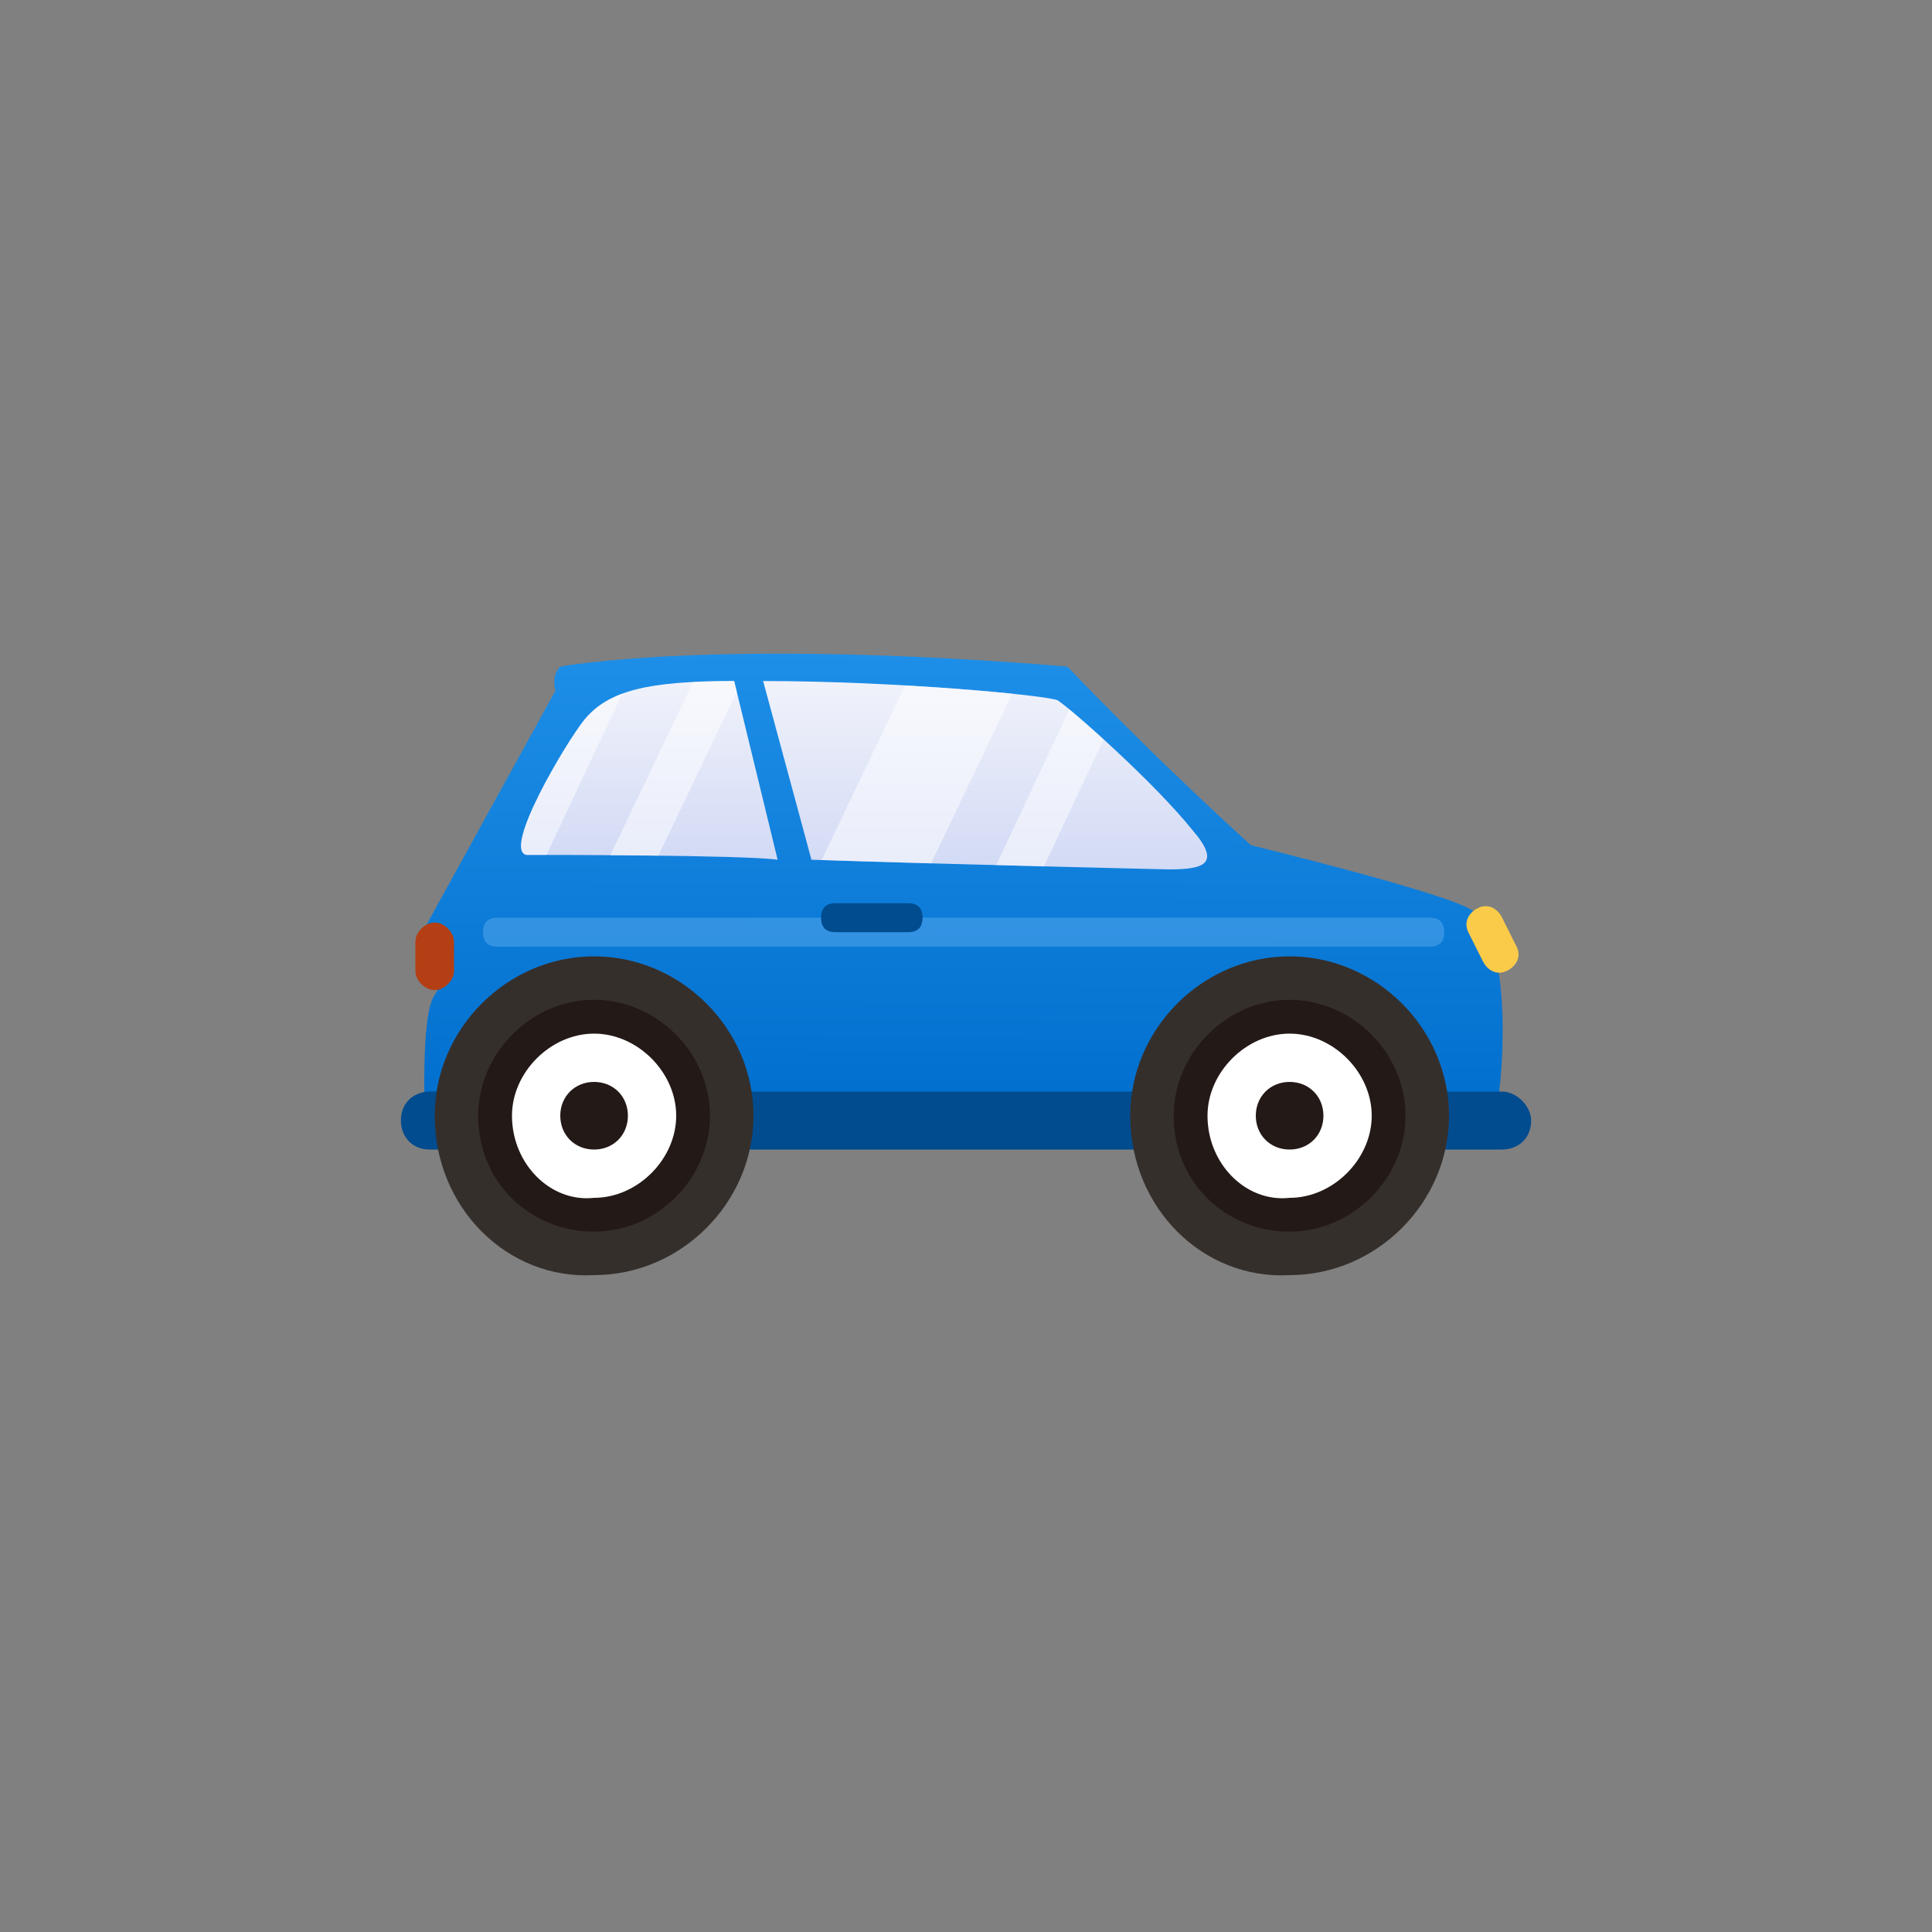 <?xml version="1.0" encoding="utf-8"?>
<!-- Generator: Adobe Illustrator 25.3.1, SVG Export Plug-In . SVG Version: 6.00 Build 0)  -->
<svg version="1.1" id="Layer_1" xmlns="http://www.w3.org/2000/svg" xmlns:xlink="http://www.w3.org/1999/xlink" x="0px" y="0px"
	 width="40px" height="40px" viewBox="0 0 40 40" style="enable-background:new 0 0 40 40;" xml:space="preserve">
<rect x="0" y="0" width="40" height="40" fill="#808080" stroke="none"/>
<style type="text/css">
	.st0{clip-path:url(#SVGID_2_);fill:url(#SVGID_3_);}
	.st1{opacity:0.5;fill-rule:evenodd;clip-rule:evenodd;fill:#5BABEE;}
	.st2{fill:#004C8F;}
	.st3{fill:#B43F15;}
	.st4{fill:#FACB48;}
	.st5{clip-path:url(#SVGID_5_);fill:url(#SVGID_6_);}
	.st6{opacity:0.5;clip-path:url(#SVGID_8_);fill-rule:evenodd;clip-rule:evenodd;fill:#FFFFFF;}
	.st7{clip-path:url(#SVGID_10_);fill:url(#SVGID_11_);}
	.st8{opacity:0.5;clip-path:url(#SVGID_13_);fill-rule:evenodd;clip-rule:evenodd;fill:#FFFFFF;}
	.st9{fill:#352F2C;}
	.st10{fill:#231916;}
	.st11{fill:#FFFFFF;}
</style>
<g>
	<g>
		<defs>
			<path id="SVGID_1_" d="M8.8,23.2c0,0-0.1-2.2,0.2-2.6c0.3-0.4-0.2-1.4-0.2-1.4l2.7-4.9c0,0-0.1-0.3,0.1-0.5c0,0,3.2-0.6,10.5,0
				c0,0,1.6,1.7,3.8,3.7c0,0,3.7,0.9,4.5,1.3c0.8,0.4,0.8,2.8,0.6,4.1L8.8,23.2z"/>
		</defs>
		<clipPath id="SVGID_2_">
			<use xlink:href="#SVGID_1_"  style="overflow:visible;"/>
		</clipPath>
		<linearGradient id="SVGID_3_" gradientUnits="userSpaceOnUse" x1="19.97" y1="23.068" x2="20.007" y2="13.52">
			<stop  offset="0" style="stop-color:#006ECD"/>
			<stop  offset="1" style="stop-color:#1E8FE8"/>
		</linearGradient>
		<rect x="8.7" y="13.2" class="st0" width="22.6" height="10"/>
	</g>
	<path class="st1" d="M10.3,19h19.3c0.2,0,0.3,0.1,0.3,0.3v0c0,0.2-0.1,0.3-0.3,0.3H10.3c-0.2,0-0.3-0.1-0.3-0.3v0
		C10,19.1,10.1,19,10.3,19"/>
	<path class="st2" d="M31.7,23.2c0,0.4-0.3,0.6-0.6,0.6H8.9c-0.4,0-0.6-0.3-0.6-0.6c0-0.4,0.3-0.6,0.6-0.6h22.2
		C31.4,22.6,31.7,22.9,31.7,23.2"/>
	<path class="st3" d="M9.4,20.1c0,0.2-0.2,0.4-0.4,0.4c-0.2,0-0.4-0.2-0.4-0.4v-0.6c0-0.2,0.2-0.4,0.4-0.4c0.2,0,0.4,0.2,0.4,0.4
		V20.1z"/>
	<path class="st4" d="M31.4,19.6c0.1,0.2,0,0.4-0.2,0.5c-0.2,0.1-0.4,0-0.5-0.2l-0.3-0.6c-0.1-0.2,0-0.4,0.2-0.5
		c0.2-0.1,0.4,0,0.5,0.2L31.4,19.6z"/>
	<path class="st2" d="M19.1,19c0,0.2-0.1,0.3-0.3,0.3h-1.5c-0.2,0-0.3-0.1-0.3-0.3c0-0.2,0.1-0.3,0.3-0.3h1.5
		C19,18.7,19.1,18.8,19.1,19"/>
	<g>
		<defs>
			<path id="SVGID_4_" d="M15.2,14.1c-1.8,0-2.6,0.2-3.1,0.8c-0.4,0.5-1.7,2.7-1.2,2.8c0.4,0,4.5,0,5.2,0.1L15.2,14.1z"/>
		</defs>
		<clipPath id="SVGID_5_">
			<use xlink:href="#SVGID_4_"  style="overflow:visible;"/>
		</clipPath>
		<linearGradient id="SVGID_6_" gradientUnits="userSpaceOnUse" x1="13.23" y1="18.522" x2="13.23" y2="12.543">
			<stop  offset="0" style="stop-color:#CCD5F4"/>
			<stop  offset="1" style="stop-color:#FDFDFD"/>
		</linearGradient>
		<rect x="10.4" y="14.1" class="st5" width="5.8" height="3.7"/>
	</g>
	<g>
		<defs>
			<path id="SVGID_7_" d="M15.2,14.1c-1.8,0-2.6,0.2-3.1,0.8c-0.4,0.5-1.7,2.7-1.2,2.8c0.4,0,4.5,0,5.2,0.1L15.2,14.1z"/>
		</defs>
		<clipPath id="SVGID_8_">
			<use xlink:href="#SVGID_7_"  style="overflow:visible;"/>
		</clipPath>
		<polygon class="st6" points="13.1,9 15.4,9 10,20.5 7.7,20.5 		"/>
		<polygon class="st6" points="16.8,9 17.8,9 12.3,20.5 11.3,20.5 		"/>
	</g>
	<g>
		<defs>
			<path id="SVGID_9_" d="M24.7,17.2c-0.8-1-2.5-2.5-2.8-2.7c-0.2-0.1-3.3-0.4-6.1-0.4l1,3.7c3,0.1,7.4,0.2,7.4,0.2
				C24.9,18,25.3,17.9,24.7,17.2"/>
		</defs>
		<clipPath id="SVGID_10_">
			<use xlink:href="#SVGID_9_"  style="overflow:visible;"/>
		</clipPath>
		<linearGradient id="SVGID_11_" gradientUnits="userSpaceOnUse" x1="20.544" y1="18.794" x2="20.544" y2="12.425">
			<stop  offset="0" style="stop-color:#CCD5F4"/>
			<stop  offset="1" style="stop-color:#FDFDFD"/>
		</linearGradient>
		<rect x="15.8" y="14.1" class="st7" width="9.4" height="3.9"/>
	</g>
	<g>
		<defs>
			<path id="SVGID_12_" d="M24.7,17.2c-0.8-1-2.5-2.5-2.8-2.7c-0.2-0.1-3.3-0.4-6.1-0.4l1,3.7c3,0.1,7.4,0.2,7.4,0.2
				C24.9,18,25.3,17.9,24.7,17.2"/>
		</defs>
		<clipPath id="SVGID_13_">
			<use xlink:href="#SVGID_12_"  style="overflow:visible;"/>
		</clipPath>
		<polygon class="st8" points="20.6,10.3 22.9,10.3 17.4,21.8 15.1,21.8 		"/>
		<polygon class="st8" points="24.2,10.3 25.2,10.3 19.8,21.8 18.8,21.8 		"/>
	</g>
	<path class="st9" d="M23.4,23.1c0-1.8,1.5-3.3,3.3-3.3c1.8,0,3.3,1.5,3.3,3.3c0,1.8-1.5,3.3-3.3,3.3C24.9,26.5,23.4,25,23.4,23.1"
		/>
	<path class="st10" d="M24.3,23.1c0-1.3,1.1-2.4,2.4-2.4c1.3,0,2.4,1.1,2.4,2.4c0,1.3-1.1,2.4-2.4,2.4
		C25.4,25.5,24.3,24.5,24.3,23.1"/>
	<path class="st11" d="M25,23.1c0-0.9,0.8-1.7,1.7-1.7c0.9,0,1.7,0.8,1.7,1.7c0,0.9-0.8,1.7-1.7,1.7C25.8,24.9,25,24.1,25,23.1"/>
	<path class="st10" d="M26,23.1c0-0.4,0.3-0.7,0.7-0.7c0.4,0,0.7,0.3,0.7,0.7c0,0.4-0.3,0.7-0.7,0.7C26.3,23.8,26,23.5,26,23.1"/>
	<path class="st9" d="M9,23.1c0-1.8,1.5-3.3,3.3-3.3c1.8,0,3.3,1.5,3.3,3.3c0,1.8-1.5,3.3-3.3,3.3C10.5,26.5,9,25,9,23.1"/>
	<path class="st10" d="M9.9,23.1c0-1.3,1.1-2.4,2.4-2.4c1.3,0,2.4,1.1,2.4,2.4c0,1.3-1.1,2.4-2.4,2.4C11,25.5,9.9,24.5,9.9,23.1"/>
	<path class="st11" d="M10.6,23.1c0-0.9,0.8-1.7,1.7-1.7c0.9,0,1.7,0.8,1.7,1.7c0,0.9-0.8,1.7-1.7,1.7
		C11.4,24.9,10.6,24.1,10.6,23.1"/>
	<path class="st10" d="M11.6,23.1c0-0.4,0.3-0.7,0.7-0.7c0.4,0,0.7,0.3,0.7,0.7c0,0.4-0.3,0.7-0.7,0.7
		C11.9,23.8,11.6,23.5,11.6,23.1"/>
</g>
</svg>
